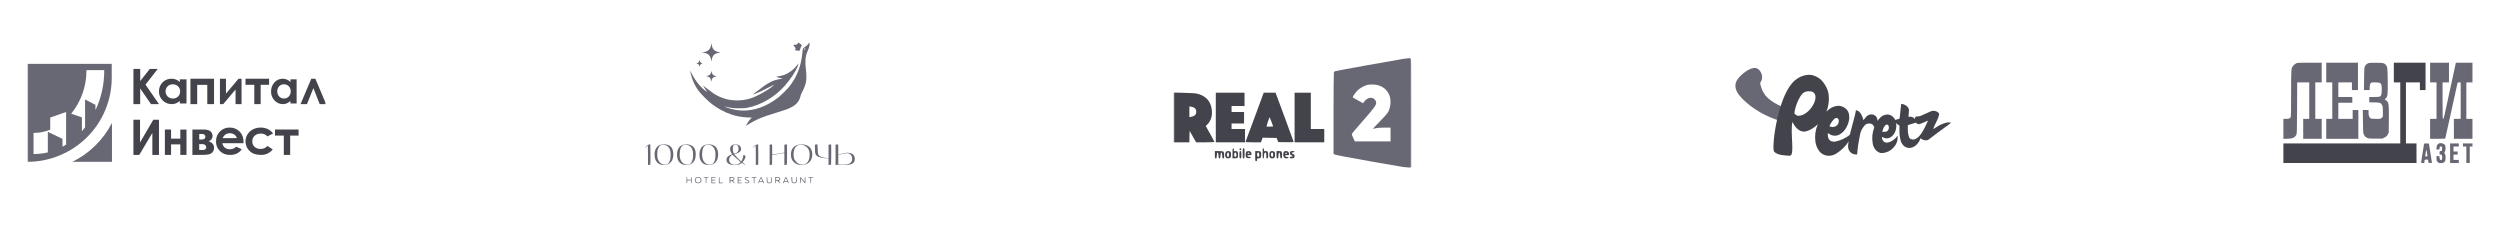 <?xml version="1.0" encoding="UTF-8"?> <svg xmlns="http://www.w3.org/2000/svg" width="1882" height="170" viewBox="0 0 1882 170" fill="none"><g clip-path="url(#clip0_2902_350)"><mask id="mask0_2902_350" style="mask-type:luminance" maskUnits="userSpaceOnUse" x="20" y="47" width="226" height="76"><path d="M245.5 47.5H20.5V122.5H245.5V47.5Z" fill="white"></path></mask><g mask="url(#mask0_2902_350)"><mask id="mask1_2902_350" style="mask-type:luminance" maskUnits="userSpaceOnUse" x="20" y="47" width="226" height="76"><path d="M245.5 47.5H20.5V122.5H245.5V47.5Z" fill="white"></path></mask><g mask="url(#mask1_2902_350)"><path d="M100.455 51.912H105.553V61.022L112.73 51.912H118.728L109.541 63.715L119.678 78.382H113.68L105.533 66.609V78.382H100.435L100.455 51.912Z" fill="#43434B"></path><path d="M135.371 59.738H140.401V77.891H135.371V75.97C134.519 76.749 133.515 77.377 132.41 77.825C131.393 78.202 130.303 78.391 129.204 78.382C127.931 78.384 126.673 78.139 125.514 77.664C124.354 77.189 123.321 76.494 122.483 75.627C120.599 73.79 119.593 71.353 119.686 68.847C119.576 66.314 120.561 63.841 122.432 61.955C123.262 61.099 124.287 60.415 125.436 59.95C126.586 59.486 127.832 59.252 129.091 59.265C130.256 59.261 131.41 59.472 132.482 59.887C133.583 60.326 134.578 60.956 135.412 61.742L135.371 59.738ZM130.074 63.449C129.348 63.431 128.627 63.556 127.959 63.813C127.29 64.071 126.691 64.456 126.202 64.942C125.153 65.987 124.597 67.362 124.655 68.773C124.595 70.2 125.162 71.591 126.233 72.641C126.72 73.127 127.317 73.515 127.983 73.777C128.649 74.039 129.369 74.17 130.095 74.162C130.828 74.181 131.557 74.061 132.235 73.809C132.912 73.556 133.524 73.177 134.029 72.696C135.095 71.627 135.654 70.221 135.586 68.782C135.618 68.081 135.497 67.38 135.23 66.722C134.962 66.063 134.554 65.458 134.029 64.942C133.519 64.461 132.904 64.083 132.223 63.83C131.542 63.578 130.81 63.457 130.074 63.476V63.449Z" fill="#43434B"></path><path d="M148.445 78.382H143.362V59.265H161.125V78.382H156.043V63.885H148.445V78.382Z" fill="#43434B"></path><path d="M168.036 78.382H165.565V59.265H170.099V70.489L179.567 59.265H181.848V78.382H177.323V67.383L168.036 78.382Z" fill="#43434B"></path><path d="M184.81 59.265H202.573V63.836H196.233V78.382H191.441V63.836H184.81V59.265Z" fill="#43434B"></path><path d="M218.642 59.738H223.296V77.891H218.642V75.97C217.855 76.749 216.925 77.377 215.904 77.825C214.962 78.202 213.954 78.391 212.937 78.382C211.755 78.389 210.582 78.147 209.503 77.671C208.424 77.196 207.462 76.499 206.683 75.627C204.926 73.796 203.982 71.358 204.057 68.847C203.979 66.302 204.92 63.828 206.683 61.955C207.45 61.099 208.399 60.415 209.462 59.95C210.525 59.486 211.679 59.252 212.843 59.265C213.92 59.261 214.989 59.472 215.979 59.887C216.998 60.326 217.918 60.956 218.69 61.742L218.642 59.738ZM213.743 63.449C213.072 63.431 212.404 63.556 211.786 63.813C211.167 64.071 210.613 64.456 210.16 64.942C209.191 65.987 208.677 67.362 208.729 68.773C208.674 70.2 209.198 71.591 210.189 72.641C210.64 73.127 211.192 73.515 211.808 73.777C212.425 74.039 213.09 74.17 213.762 74.162C214.441 74.178 215.118 74.053 215.745 73.796C216.372 73.538 216.937 73.154 217.402 72.668C218.388 71.599 218.904 70.193 218.842 68.754C218.872 68.053 218.759 67.353 218.512 66.694C218.265 66.035 217.887 65.43 217.402 64.914C216.927 64.439 216.357 64.065 215.728 63.818C215.097 63.57 214.422 63.454 213.743 63.476V63.449Z" fill="#43434B"></path><path d="M245.5 78.382H240.666L235.927 66.328L231.091 78.382H226.257L234.321 59.265H237.387L245.5 78.382Z" fill="#43434B"></path><path d="M119.678 90.147V116.618H114.69V100.037L104.834 116.618H100.435V90.147H105.422V107.257L115.398 90.147H119.678Z" fill="#43434B"></path><path d="M128.777 104.384H135.742V97.549H140.401V116.618H135.742V108.689H128.777V116.618H124.118V97.5H128.777V104.384Z" fill="#43434B"></path><path d="M144.842 116.618V97.5H153.075C155.777 97.5 157.61 97.988 158.585 98.984C159.51 99.89 160.028 101.092 160.03 102.343C160.053 103.22 159.777 104.082 159.243 104.804C158.709 105.527 157.943 106.073 157.055 106.366C159.765 107.238 161.12 108.865 161.12 111.248C161.174 112.401 160.804 113.538 160.072 114.47C159.387 115.297 158.431 115.894 157.349 116.169C155.838 116.491 154.289 116.632 152.74 116.588L144.842 116.618ZM149.985 105.028H151.975C152.686 105.071 153.387 104.858 153.934 104.432C154.144 104.274 154.315 104.075 154.435 103.849C154.554 103.624 154.619 103.376 154.625 103.124C154.645 102.82 154.597 102.515 154.483 102.229C154.37 101.943 154.193 101.683 153.965 101.464C153.759 101.271 153.514 101.119 153.245 101.015C152.975 100.911 152.686 100.858 152.394 100.859H151.724H149.985V105.028ZM149.985 112.927H152.572C152.951 112.96 153.333 112.919 153.694 112.806C154.054 112.693 154.386 112.512 154.667 112.273C155.034 111.929 155.251 111.469 155.275 110.984C155.273 110.355 155.027 109.748 154.583 109.275C154.253 108.988 153.861 108.77 153.432 108.637C153.004 108.504 152.55 108.459 152.101 108.504H149.943L149.985 112.927Z" fill="#43434B"></path><path d="M183.298 107.819H167.397C167.575 109.109 168.232 110.286 169.241 111.122C170.319 111.975 171.671 112.415 173.05 112.359C173.934 112.372 174.813 112.208 175.632 111.878C176.45 111.547 177.193 111.055 177.817 110.433L181.988 112.369C181.05 113.75 179.765 114.867 178.259 115.612C176.635 116.329 174.868 116.67 173.09 116.609C171.697 116.665 170.309 116.436 169.009 115.939C167.708 115.441 166.525 114.684 165.533 113.716C164.572 112.766 163.817 111.631 163.315 110.382C162.812 109.133 162.572 107.796 162.61 106.452C162.568 105.085 162.805 103.723 163.305 102.447C163.805 101.172 164.559 100.009 165.522 99.028C166.461 98.054 167.595 97.285 168.851 96.77C170.107 96.254 171.459 96.004 172.818 96.035C174.221 95.988 175.62 96.229 176.924 96.745C178.228 97.26 179.411 98.037 180.397 99.028C181.386 100.07 182.154 101.297 182.656 102.637C183.157 103.977 183.382 105.403 183.319 106.831L183.298 107.819ZM178.351 103.958C178.019 102.88 177.331 101.944 176.396 101.303C175.414 100.624 174.237 100.274 173.04 100.306C171.736 100.279 170.46 100.683 169.412 101.453C168.606 102.137 167.983 103.008 167.598 103.988L178.351 103.958Z" fill="#43434B"></path><path d="M205.533 100.46L201.315 102.705C200.699 101.994 199.922 101.431 199.045 101.059C198.171 100.688 197.219 100.517 196.264 100.56C195.425 100.524 194.587 100.652 193.798 100.936C193.01 101.22 192.288 101.654 191.675 102.214C191.098 102.76 190.645 103.417 190.343 104.143C190.042 104.87 189.9 105.65 189.927 106.433C189.897 107.191 190.034 107.947 190.324 108.652C190.615 109.356 191.053 109.993 191.613 110.521C192.207 111.057 192.904 111.474 193.663 111.745C194.422 112.017 195.229 112.139 196.037 112.105C197.037 112.156 198.034 111.978 198.951 111.587C199.867 111.195 200.677 110.601 201.315 109.85L205.307 112.506C204.237 113.856 202.847 114.933 201.255 115.647C199.664 116.361 197.92 116.689 196.171 116.604C192.631 116.604 189.854 115.602 187.849 113.598C186.696 112.468 185.831 111.09 185.325 109.575C184.819 108.061 184.682 106.452 184.93 104.877C185.177 103.302 185.8 101.806 186.747 100.508C187.696 99.21 188.943 98.147 190.389 97.403C192.192 96.477 194.205 96.004 196.243 96.031C198.108 96.002 199.956 96.4 201.634 97.193C203.197 97.943 204.539 99.067 205.533 100.46Z" fill="#43434B"></path><path d="M207.013 97.5H224.776V102.07H218.436V116.618H213.644V102.07H207.013V97.5Z" fill="#43434B"></path><path d="M84.111 58.648V47.94H20.5V121.843C37.371 121.843 53.55 115.185 65.479 103.334C77.409 91.483 84.111 75.409 84.111 58.648ZM49.771 108.834C48.876 109.397 47.964 109.935 47.035 110.466V104.524L36.01 99.228V114.734C32.48 115.542 28.871 115.953 25.248 115.959V100.027H25.98C30.05 99.999 34.074 99.167 37.818 97.579V88.479L49.771 84.3V108.834ZM61.658 98.762V88.348L53.575 85.59C60.978 76.507 65.036 65.185 65.076 53.498V52.78H78.45C78.53 61.712 76.89 70.577 73.62 78.897C73.102 80.228 72.502 81.517 71.862 82.79V78.905L64.041 74.874V95.849C63.285 96.844 62.537 97.84 61.708 98.762H61.658Z" fill="#686875"></path><path d="M54.444 121.843H84.29V92.535C77.79 105.251 67.319 115.534 54.444 121.843Z" fill="#686875"></path></g></g><path d="M600.611 32.455C600.611 33.193 599.895 33.579 598.326 33.714C597.661 33.764 597.115 33.865 597.115 33.932C597.115 33.982 597.32 34.217 597.559 34.452C598.207 35.023 598.991 36.281 598.991 36.734C598.991 36.935 598.838 37.204 598.65 37.321C598.462 37.439 598.309 37.59 598.309 37.64C598.309 37.858 601.566 38.362 601.839 38.194C601.992 38.11 602.231 37.539 602.385 36.919C602.538 36.315 602.879 35.509 603.135 35.123C603.834 34.083 603.766 33.881 602.316 32.925C600.628 31.817 600.611 31.801 600.611 32.455Z" fill="#686875"></path><path d="M608.865 32.523C608.2 33.596 607.16 34.603 605.949 35.375C605.267 35.811 604.687 36.315 604.517 36.634C604.329 36.986 604.158 38.077 604.005 39.872C603.169 49.571 599.827 58.163 594.148 65.227C592.375 67.425 587.941 71.771 585.69 73.533C577.231 80.128 567.596 83.568 558.49 83.215C555.864 83.115 552.811 82.678 550.56 82.091C549.145 81.705 545.205 80.245 545.325 80.144C545.359 80.111 546.194 80.262 547.166 80.497C551.037 81.403 551.924 81.504 556.443 81.504C560.229 81.504 560.928 81.453 562.651 81.118C573.104 79.037 583.524 72.879 590.942 64.388C594.984 59.757 598.889 53.951 600.236 50.544C600.68 49.437 601.225 47.692 601.14 47.692C601.123 47.692 600.458 48.497 599.673 49.47C598.07 51.45 596.808 52.659 594.864 54.001C592.17 55.88 589.731 56.854 586.406 57.357C585.349 57.508 584.496 57.693 584.496 57.76C584.496 57.978 585.69 58.414 587.071 58.683C587.855 58.834 588.742 59.018 589.015 59.102C589.51 59.236 589.493 59.236 588.828 59.253C587.787 59.27 584.769 59.908 583.302 60.394C579.789 61.569 576.89 63.297 571.962 67.157C570.274 68.482 568.312 69.925 567.613 70.378C566.232 71.284 566.385 71.301 568.551 70.546C570.581 69.841 572.968 68.734 577.896 66.2C580.506 64.858 582.688 63.801 582.722 63.851C582.876 64.002 580.812 65.68 578.868 66.972C575.321 69.355 570.103 72.14 566.812 73.432C560.536 75.899 552.658 76.285 546.211 74.456C543.142 73.583 539.748 72.056 537.361 70.479C536.457 69.875 530.386 65.378 529.516 64.656C529.209 64.405 529.209 64.405 529.414 64.807C529.533 65.042 530.267 66.15 531.068 67.291C531.853 68.432 532.398 69.305 532.279 69.237C530.778 68.365 527.947 65.797 526.259 63.801C524.144 61.284 522.593 58.951 520.683 55.327C519.949 53.934 519.387 53.028 519.455 53.313C520.921 59.975 522.865 64.405 526.327 68.918C527.947 71.033 533.2 76.235 535.553 78.064C540.089 81.604 545.546 84.558 550.56 86.185C555.045 87.645 558.404 88.232 563.145 88.417L566.01 88.518L565.175 89.357C564.714 89.81 564.032 90.598 563.657 91.102C562.975 92.025 561.593 94.508 561.713 94.626C561.747 94.659 562.259 94.357 562.855 93.954C565.209 92.344 568.995 90.347 572.252 88.988C575.253 87.746 578.033 86.79 583.814 85.028C590.533 82.98 592.341 82.359 594.66 81.269C598.923 79.272 601.208 76.923 602.334 73.432C602.555 72.744 602.743 72.023 602.743 71.822C602.743 71.637 603.306 70.378 604.005 69.019C607.023 63.146 607.552 59.891 606.699 52.524C605.966 46.349 606.256 42.59 607.723 39.05C608.098 38.127 608.592 36.919 608.814 36.348C609.291 35.073 609.65 32.825 609.428 32.271C609.291 31.868 609.274 31.885 608.865 32.523ZM606.239 36.65C606.085 37.171 605.557 37.691 605.318 37.556C605.233 37.489 605.199 37.322 605.25 37.154C605.523 36.365 606.461 35.895 606.239 36.65Z" fill="#686875"></path><path d="M535.383 33.126C535.366 34.687 534.615 36.549 533.592 37.539C532.586 38.546 530.693 39.285 529.107 39.301C528.237 39.301 528.613 39.57 529.619 39.687C530.795 39.805 532.364 40.358 533.098 40.895C534.342 41.818 535.11 43.396 535.332 45.342C535.383 45.896 535.468 46.315 535.502 46.282C535.553 46.231 535.69 45.627 535.809 44.939C536.355 41.818 537.821 40.342 540.84 39.805C542.613 39.486 542.75 39.368 541.556 39.251C539.527 39.033 537.958 38.278 537.003 37.053C536.457 36.331 535.894 34.787 535.775 33.63C535.656 32.64 535.383 32.27 535.383 33.126Z" fill="#686875"></path><path d="M526.447 45.711C526.327 46.315 525.611 47.355 525.321 47.355C525.236 47.355 524.963 47.439 524.69 47.54L524.213 47.725L524.895 47.943C525.765 48.245 526.31 48.866 526.464 49.738L526.566 50.443L526.788 49.621C527.01 48.698 527.624 48.077 528.408 47.909C528.937 47.809 528.92 47.523 528.391 47.523C527.828 47.523 527.044 46.701 526.805 45.879L526.566 45.107L526.447 45.711Z" fill="#686875"></path><path d="M535.57 53.514C535.552 54.068 535.041 55.427 534.683 55.93C534.308 56.45 533.438 56.887 532.227 57.189C531.647 57.323 531.528 57.39 531.818 57.407C532.568 57.44 533.728 57.91 534.239 58.397C534.836 58.951 535.16 59.689 535.314 60.83L535.433 61.703L535.655 60.629C536.03 58.816 536.831 58.028 538.622 57.658L539.56 57.474L538.554 57.189C538.008 57.021 537.377 56.786 537.156 56.635C536.542 56.249 536.013 55.292 535.791 54.151C535.672 53.598 535.587 53.312 535.57 53.514Z" fill="#686875"></path><path d="M488.673 108.788C488.247 108.871 487.65 109.157 487.224 109.509C485.706 110.751 485.348 111.103 485.553 111.12C485.689 111.12 486.201 110.784 486.678 110.365C487.173 109.945 487.633 109.61 487.701 109.61C487.753 109.61 487.804 112.899 487.804 116.926V124.259L488.452 124.141C488.793 124.091 489.219 124.041 489.39 124.041C489.662 124.041 489.68 123.554 489.68 116.322C489.68 112.076 489.628 108.603 489.56 108.62C489.475 108.637 489.083 108.704 488.673 108.788Z" fill="#686875"></path><path d="M498.207 108.788C494.728 109.359 492.75 112.127 492.767 116.406C492.767 121.34 495.342 124.209 499.724 124.209C501.106 124.209 502.368 123.941 503.306 123.471C504.158 123.034 505.454 121.692 505.932 120.736C507.126 118.437 507.194 114.527 506.068 112.06C504.926 109.493 501.822 108.201 498.207 108.788ZM501.447 109.392C503.016 110.08 504.227 111.741 504.67 113.772C504.977 115.248 504.909 118.588 504.533 120.064C503.783 122.9 502.726 123.907 500.424 123.907C498.36 123.907 496.604 122.749 495.666 120.786C495.001 119.393 494.796 118.319 494.796 116.171C494.796 113.94 495.018 112.681 495.649 111.372C496.535 109.543 497.627 108.889 499.571 108.989C500.185 109.023 501.02 109.208 501.447 109.392Z" fill="#686875"></path><path d="M515.089 108.788C511.61 109.359 509.631 112.127 509.649 116.406C509.649 121.34 512.224 124.209 516.606 124.209C519.591 124.209 521.62 123.034 522.882 120.618C524.042 118.37 524.076 114.158 522.933 111.96C521.603 109.409 518.653 108.218 515.089 108.788ZM518.363 109.392C519.898 110.08 521.108 111.725 521.552 113.772C521.859 115.248 521.79 118.588 521.415 120.064C520.665 122.9 519.608 123.907 517.305 123.907C515.242 123.907 513.486 122.749 512.548 120.786C511.883 119.393 511.678 118.319 511.678 116.104C511.695 112.312 512.752 109.879 514.679 109.174C515.566 108.855 517.357 108.956 518.363 109.392Z" fill="#686875"></path><path d="M531.972 108.788C528.51 109.359 526.532 112.094 526.515 116.356C526.515 118.99 527.231 121.071 528.646 122.447C529.891 123.689 531.324 124.209 533.506 124.209C535.877 124.209 537.702 123.42 538.964 121.826C541.215 119.041 541.198 113.235 538.929 110.718C538.06 109.728 536.661 109.023 535.092 108.788C533.711 108.587 533.302 108.587 531.972 108.788ZM535.263 109.426C536.9 110.198 537.991 111.741 538.452 113.923C538.776 115.483 538.605 119.276 538.128 120.702C537.395 122.95 536.235 123.907 534.189 123.907C532.671 123.907 531.545 123.42 530.522 122.346C529.107 120.853 528.544 119.074 528.544 116.037C528.561 112.312 529.618 109.879 531.562 109.174C532.483 108.838 534.291 108.956 535.263 109.426Z" fill="#686875"></path><path d="M552.112 108.872C550.407 109.476 549.622 110.55 549.622 112.295C549.622 113.268 549.707 113.537 550.355 114.711C550.748 115.433 551.055 116.037 551.037 116.054C549.81 116.54 548.224 117.497 547.763 118.034C546.365 119.645 546.689 122.027 548.462 123.202C549.571 123.907 550.679 124.125 553.289 124.125C555.557 124.125 555.608 124.108 556.836 123.554C557.501 123.236 558.149 122.883 558.251 122.766C558.404 122.581 558.694 122.715 559.718 123.387C561.372 124.494 561.713 124.242 560.11 123.101L558.916 122.262L559.632 121.34C560.4 120.349 561.048 119.041 561.218 118.151C561.321 117.614 561.269 117.53 560.638 117.027C559.888 116.44 559.598 116.44 559.598 117.044C559.598 117.698 559.087 119.376 558.575 120.484L558.063 121.558L557.432 121.054C556.426 120.266 553.919 117.665 553.323 116.792L552.777 116.003L553.408 115.886C555.062 115.584 556.921 114.544 557.535 113.57C558.234 112.48 557.893 110.634 556.836 109.661C555.864 108.771 553.493 108.368 552.112 108.872ZM554.823 109.191C555.488 109.526 555.847 110.231 555.966 111.523C556.171 113.738 555.13 115.198 553.084 115.567L552.47 115.685L552.078 114.695C551.771 113.923 551.686 113.386 551.668 112.127C551.668 110.332 551.907 109.56 552.589 109.191C553.169 108.872 554.209 108.872 554.823 109.191ZM552.982 118C553.834 118.839 555.198 120.047 556.034 120.702C556.87 121.356 557.552 121.96 557.552 122.027C557.552 122.33 556.085 123.37 555.301 123.638C554.465 123.907 552.675 123.974 551.805 123.773C549.264 123.169 548.138 120.786 549.332 118.487C549.724 117.732 550.969 116.49 551.361 116.49C551.413 116.49 552.146 117.178 552.982 118Z" fill="#686875"></path><path d="M569.864 108.788C569.335 108.888 568.755 109.207 567.937 109.878C566.709 110.868 566.453 111.12 566.726 111.12C566.811 111.12 567.306 110.784 567.817 110.365C568.329 109.945 568.806 109.61 568.875 109.61C568.926 109.61 568.977 112.899 568.977 116.926V124.259L569.625 124.141C569.966 124.091 570.392 124.041 570.563 124.041C570.836 124.041 570.853 123.554 570.853 116.322C570.853 112.076 570.802 108.603 570.733 108.62C570.648 108.637 570.256 108.704 569.864 108.788Z" fill="#686875"></path><path d="M580.829 108.687C580.744 108.72 580.369 108.788 580.028 108.855L579.38 108.955V116.607V124.259L580.028 124.141C580.369 124.091 580.795 124.041 580.966 124.041C581.239 124.041 581.256 123.755 581.256 120.349V116.674L581.819 116.59C582.108 116.54 582.773 116.456 583.268 116.406C583.763 116.355 585.007 116.12 586.031 115.886C587.071 115.667 588.486 115.432 589.186 115.365L590.465 115.265V119.745V124.242L591.368 124.125C591.846 124.057 592.306 123.974 592.392 123.923C592.46 123.89 592.511 120.416 592.511 116.221C592.511 109.022 592.494 108.586 592.221 108.67C592.05 108.704 591.59 108.804 591.198 108.855L590.465 108.972V111.942V114.929L589.322 115.047C588.691 115.114 587.122 115.382 585.809 115.667C584.496 115.936 582.961 116.171 582.381 116.204L581.341 116.238L581.29 112.412C581.273 110.315 581.188 108.603 581.119 108.62C581.051 108.62 580.932 108.653 580.829 108.687Z" fill="#686875"></path><path d="M601.753 108.771C597.678 109.392 595.393 112.111 595.393 116.272C595.393 118.94 596.143 120.786 597.831 122.279C599.315 123.588 601.088 124.209 603.425 124.209C605.812 124.209 607.552 123.588 609.103 122.195C610.741 120.736 611.474 118.873 611.474 116.238C611.474 112.597 609.82 110.198 606.58 109.124C605.386 108.738 603.049 108.57 601.753 108.771ZM604.857 109.275C606.852 109.896 608.541 111.59 609.172 113.638C609.53 114.812 609.564 117.9 609.24 119.175C608.455 122.229 606.682 123.89 604.209 123.907C601.719 123.924 599.724 122.766 598.36 120.517C597.695 119.443 597.388 118.051 597.388 116.071C597.371 110.701 600.406 107.932 604.857 109.275Z" fill="#686875"></path><path d="M614.356 108.805L613.452 108.973L613.52 112.094C613.606 115.5 613.742 116.121 614.646 117.044C615.771 118.219 618.278 118.974 621.552 119.125L623.718 119.225V121.726V124.243L624.622 124.125C625.1 124.058 625.56 123.974 625.645 123.924C625.713 123.89 625.765 120.417 625.765 116.222C625.765 109.023 625.748 108.587 625.475 108.671C625.304 108.704 624.844 108.805 624.452 108.855L623.718 108.973V114.007V119.041L622.32 118.923C618.363 118.621 616.743 117.866 615.891 115.987C615.703 115.534 615.618 114.594 615.567 111.993C615.533 110.131 615.447 108.62 615.379 108.62C615.328 108.637 614.868 108.721 614.356 108.805Z" fill="#686875"></path><path d="M629.909 108.805L629.005 108.973V116.608V124.243L629.909 124.108C630.386 124.041 630.915 123.991 631.051 124.008C631.188 124.008 632.688 124.075 634.377 124.142C638.879 124.31 641.079 123.874 642.443 122.531C643.21 121.776 643.5 120.954 643.5 119.595C643.5 116.776 641.744 115.215 638.333 115.03C636.935 114.963 636.508 115.014 634.462 115.534C633.2 115.853 631.904 116.155 631.614 116.222L631.051 116.306V112.463C631.051 110.332 631 108.62 630.932 108.62C630.847 108.637 630.386 108.721 629.909 108.805ZM639.152 115.634C640.72 116.339 641.522 117.682 641.522 119.595C641.522 121.021 641.062 121.977 639.953 122.816C638.589 123.84 636.577 124.108 632.722 123.806L631.051 123.672V120.081V116.49H631.529C631.785 116.49 632.995 116.222 634.206 115.903C636.747 115.249 638.128 115.165 639.152 115.634Z" fill="#686875"></path><path d="M516.794 135.619C516.794 137.566 516.845 137.968 517.05 137.968C517.22 137.968 517.306 137.7 517.34 136.911L517.391 135.871L518.806 135.82L520.205 135.77V136.878C520.205 137.733 520.256 137.968 520.46 137.968C520.682 137.968 520.716 137.599 520.716 135.619C520.716 133.639 520.682 133.27 520.46 133.27C520.256 133.27 520.205 133.488 520.205 134.277V135.283H518.755H517.306V134.277C517.306 133.488 517.254 133.27 517.05 133.27C516.828 133.27 516.794 133.639 516.794 135.619Z" fill="#686875"></path><path d="M524.162 133.605C523.548 133.975 523.104 134.814 523.104 135.619C523.104 137.029 524.094 137.968 525.577 137.968C527.504 137.968 528.562 136.324 527.811 134.528C527.3 133.337 525.407 132.867 524.162 133.605ZM526.959 134.293C527.368 134.713 527.453 134.948 527.453 135.636C527.453 136.374 527.385 136.542 526.89 136.978C526.447 137.364 526.191 137.465 525.526 137.465C524.844 137.465 524.622 137.381 524.264 136.995C523.446 136.139 523.429 134.998 524.247 134.21C524.605 133.857 524.844 133.773 525.56 133.773C526.328 133.773 526.515 133.84 526.959 134.293Z" fill="#686875"></path><path d="M529.584 133.522C529.584 133.706 529.789 133.773 530.437 133.773H531.289V135.871C531.289 137.616 531.323 137.968 531.545 137.968C531.767 137.968 531.801 137.616 531.801 135.871V133.773H532.654C533.302 133.773 533.506 133.706 533.506 133.522C533.506 133.32 533.182 133.27 531.545 133.27C529.908 133.27 529.584 133.32 529.584 133.522Z" fill="#686875"></path><path d="M535.553 135.619V137.968H537.173C538.503 137.968 538.793 137.918 538.793 137.717C538.793 137.515 538.52 137.465 537.412 137.465H536.047L536.098 136.659L536.15 135.871L537.394 135.82C538.332 135.787 538.622 135.72 538.622 135.535C538.622 135.334 538.349 135.283 537.343 135.283H536.064V134.528V133.773H537.429C538.52 133.773 538.793 133.723 538.793 133.522C538.793 133.32 538.503 133.27 537.173 133.27H535.553V135.619Z" fill="#686875"></path><path d="M541.181 135.619V137.968H542.801C544.131 137.968 544.421 137.918 544.421 137.717C544.421 137.515 544.148 137.465 543.057 137.465H541.692V135.367C541.692 133.622 541.658 133.27 541.436 133.27C541.215 133.27 541.181 133.639 541.181 135.619Z" fill="#686875"></path><path d="M549.195 135.602C549.195 137.851 549.212 137.968 549.536 137.968C549.843 137.968 549.877 137.851 549.877 137.045V136.122H550.457C550.952 136.122 551.139 136.257 551.77 137.045C552.18 137.549 552.657 137.951 552.828 137.968C552.981 137.968 553.118 137.935 553.118 137.901C553.118 137.868 552.811 137.465 552.435 137.029C551.702 136.139 551.617 135.955 551.992 135.955C552.333 135.955 552.947 135.149 552.947 134.679C552.947 134.478 552.759 134.075 552.538 133.824C552.146 133.387 552.009 133.354 550.662 133.287L549.195 133.236V135.602ZM551.992 133.991C552.333 134.243 552.418 135.032 552.111 135.334C552.009 135.434 551.463 135.552 550.901 135.585L549.877 135.653V134.713V133.773H550.781C551.276 133.773 551.822 133.874 551.992 133.991Z" fill="#686875"></path><path d="M555.335 135.619V137.968H556.955C558.285 137.968 558.575 137.918 558.575 137.717C558.575 137.515 558.302 137.465 557.194 137.465H555.83L555.881 136.659L555.932 135.871L557.177 135.82C558.865 135.753 558.78 135.384 557.074 135.317L555.847 135.267V134.528V133.773H557.211C558.302 133.773 558.575 133.723 558.575 133.522C558.575 133.32 558.285 133.27 556.955 133.27H555.335V135.619Z" fill="#686875"></path><path d="M561.047 133.689C560.229 134.478 560.621 135.216 562.156 135.77C563.298 136.19 563.759 136.727 563.35 137.213C563.111 137.498 561.747 137.566 561.064 137.297C560.706 137.163 560.621 137.196 560.621 137.381C560.621 137.733 561.32 137.968 562.309 137.968C563.35 137.968 564.032 137.498 564.032 136.794C564.032 136.173 563.52 135.703 562.463 135.351C561.491 135.032 561.064 134.545 561.32 134.058C561.491 133.773 561.644 133.74 562.599 133.807C563.367 133.857 563.691 133.807 563.691 133.673C563.691 133.387 563.281 133.27 562.309 133.27C561.627 133.27 561.371 133.354 561.047 133.689Z" fill="#686875"></path><path d="M565.737 133.522C565.737 133.706 565.942 133.773 566.59 133.773H567.443V135.871C567.443 137.616 567.477 137.968 567.698 137.968C567.92 137.968 567.954 137.616 567.954 135.871V133.773H568.807C569.455 133.773 569.66 133.706 569.66 133.522C569.66 133.32 569.336 133.27 567.698 133.27C566.061 133.27 565.737 133.32 565.737 133.522Z" fill="#686875"></path><path d="M571.586 135.619C570.682 137.649 570.58 137.968 570.853 137.968C571.057 137.968 571.245 137.767 571.381 137.381L571.603 136.794H572.899H574.195L574.485 137.381C574.638 137.7 574.877 137.968 575.031 137.968C575.167 137.968 575.286 137.951 575.286 137.918C575.286 137.901 574.843 136.861 574.28 135.619C573.547 133.958 573.189 133.337 572.95 133.303C572.694 133.27 572.456 133.673 571.586 135.619ZM573.837 135.938C573.939 136.273 573.888 136.29 572.916 136.29H571.876L572.234 135.434C572.899 133.756 572.899 133.756 573.342 134.73C573.547 135.2 573.769 135.753 573.837 135.938Z" fill="#686875"></path><path d="M577.197 135.216C577.248 137.112 577.265 137.163 577.726 137.566C578.101 137.884 578.391 137.968 579.141 137.968C579.96 137.968 580.164 137.901 580.591 137.482C581.085 136.995 581.085 136.961 581.085 135.132C581.085 133.589 581.034 133.27 580.829 133.27C580.625 133.27 580.573 133.572 580.573 135.032C580.573 137.129 580.386 137.465 579.158 137.465C577.896 137.465 577.777 137.263 577.709 135.132C577.657 133.622 577.589 133.27 577.384 133.27C577.18 133.27 577.146 133.572 577.197 135.216Z" fill="#686875"></path><path d="M583.643 135.602C583.643 137.599 583.677 137.968 583.898 137.968C584.103 137.968 584.154 137.75 584.154 137.045V136.122H584.819C585.399 136.122 585.535 136.206 586.218 137.045C586.644 137.582 587.104 137.968 587.292 137.968C587.65 137.968 587.633 137.951 586.627 136.693C586.286 136.29 586.184 136.039 586.32 136.005C587.309 135.669 587.633 134.428 586.917 133.723C586.593 133.404 586.303 133.337 585.092 133.287L583.643 133.236V135.602ZM586.388 133.941C586.593 134.058 586.712 134.293 586.712 134.612C586.712 135.3 586.115 135.653 585.058 135.585C584.239 135.535 584.239 135.535 584.188 134.881C584.103 133.891 584.205 133.773 585.177 133.773C585.655 133.773 586.201 133.857 586.388 133.941Z" fill="#686875"></path><path d="M591.266 133.404C591.129 133.589 589.271 137.817 589.271 137.901C589.271 137.935 589.39 137.968 589.543 137.968C589.68 137.968 589.919 137.7 590.055 137.381L590.294 136.794H591.573H592.852L593.142 137.381C593.38 137.884 593.875 138.203 593.875 137.851C593.875 137.784 593.432 136.727 592.903 135.502C592.187 133.891 591.828 133.27 591.624 133.27C591.47 133.27 591.3 133.32 591.266 133.404ZM592.221 135.233L592.664 136.29H591.641C591.095 136.29 590.635 136.24 590.635 136.156C590.635 135.82 591.556 133.941 591.675 134.059C591.743 134.126 591.999 134.663 592.221 135.233Z" fill="#686875"></path><path d="M595.785 135.065C595.836 136.072 595.939 137.012 596.007 137.18C596.194 137.633 596.996 137.968 597.883 137.968C599.469 137.968 599.844 137.398 599.844 134.948C599.844 133.622 599.793 133.27 599.605 133.27C599.418 133.27 599.349 133.656 599.298 135.015C599.23 137.146 599.042 137.465 597.797 137.465C596.57 137.465 596.433 137.213 596.433 135.065C596.433 133.354 596.416 133.27 596.075 133.27C595.717 133.27 595.717 133.32 595.785 135.065Z" fill="#686875"></path><path d="M602.401 135.619C602.401 137.566 602.435 137.968 602.657 137.968C602.862 137.968 602.913 137.616 602.947 136.122L602.998 134.26L604.414 136.122C605.181 137.129 605.931 137.968 606.068 137.968C606.29 137.968 606.324 137.582 606.324 135.619C606.324 133.673 606.29 133.27 606.068 133.27C605.863 133.27 605.812 133.639 605.778 135.149L605.727 137.029L604.294 135.149C603.527 134.109 602.777 133.27 602.64 133.27C602.453 133.27 602.401 133.723 602.401 135.619Z" fill="#686875"></path><path d="M608.37 133.522C608.37 133.706 608.575 133.773 609.223 133.773H610.075V135.871C610.075 137.616 610.11 137.968 610.331 137.968C610.553 137.968 610.587 137.616 610.587 135.871V133.773H611.44C612.088 133.773 612.292 133.706 612.292 133.522C612.292 133.32 611.968 133.27 610.331 133.27C608.694 133.27 608.37 133.32 608.37 133.522Z" fill="#686875"></path><mask id="mask2_2902_350" style="mask-type:luminance" maskUnits="userSpaceOnUse" x="883" y="43" width="180" height="84"><path d="M1062.5 43.5H883.5V126.5H1062.5V43.5Z" fill="white"></path></mask><g mask="url(#mask2_2902_350)"><path d="M1059.71 43.742C1046.83 45.886 1005.62 53.322 1005.1 53.599C1004.72 53.806 1004.3 54.152 1004.16 54.359C1004.02 54.567 1003.88 68.469 1003.88 85.242V115.779L1004.72 116.298C1005.24 116.644 1015.88 118.684 1033.15 121.728C1056.01 125.774 1060.93 126.535 1061.63 126.223L1062.5 125.808V85.035C1062.5 45.022 1062.5 44.192 1061.84 43.846C1061.45 43.673 1061.03 43.535 1060.86 43.535C1060.72 43.569 1060.2 43.673 1059.71 43.742ZM1037.03 64.077C1041.11 65.115 1043.97 67.432 1045.68 71.132C1047.46 74.867 1047.08 80.677 1044.81 84.654C1044.32 85.519 1041.46 88.666 1038.46 91.675C1034.55 95.617 1033.26 97.104 1033.89 96.966C1034.38 96.862 1035.46 96.62 1036.33 96.413C1037.2 96.24 1039.89 96.067 1042.37 96.067H1046.8V101.254V106.442H1033.36H1019.9L1018.67 103.779C1018.01 102.326 1017.52 100.943 1017.63 100.77C1017.7 100.563 1021.57 96.032 1026.21 90.706C1034.34 81.438 1035.95 79.225 1035.98 77.461C1035.98 75.421 1034.03 73.588 1031.76 73.588C1030.22 73.588 1028.13 74.833 1027.05 76.424L1026.11 77.738L1024.68 76.908C1023.87 76.458 1022.2 75.524 1020.91 74.798C1019.58 74.106 1018.47 73.415 1018.4 73.276C1018.12 72.861 1020.28 69.749 1021.95 68.089C1023.73 66.36 1027.08 64.458 1029.21 63.939C1031.34 63.455 1034.83 63.524 1037.03 64.077Z" fill="#686875"></path><path d="M883.5 88.424V107.133H889.432H895.329L895.433 102.81L895.538 98.488L897.981 102.81L900.423 107.133H907.332C911.17 107.133 914.206 106.995 914.206 106.822C914.206 106.649 912.74 103.882 910.961 100.701L907.716 94.891L909.007 93.577C911.693 90.81 912.81 87.006 912.217 82.441C911.449 76.285 907.96 72.377 901.54 70.579C900.283 70.233 897.213 70.025 891.63 69.887L883.5 69.68V88.424ZM898.853 81.023C900.423 81.818 901.016 84.032 900.179 85.865C899.69 86.902 898.539 87.594 896.655 87.94L895.364 88.182V84.135V80.089L896.655 80.331C897.387 80.47 898.364 80.781 898.853 81.023Z" fill="#43434B"></path><path d="M915.252 88.458V107.133H926.243H937.234V102.119V97.104H932.175H927.116V95.029V92.954H931.826H936.537V88.631V84.308H931.826H927.116V82.06V79.812H932H936.885V74.798V69.783H926.069H915.252V88.458Z" fill="#43434B"></path><path d="M944.597 88.009C940.863 98.072 937.758 106.476 937.653 106.684C937.549 107.03 938.84 107.133 943.411 107.133H949.273L949.901 105.404L950.529 103.64L955.798 103.744L961.031 103.848L961.659 105.404L962.288 106.96L968.08 107.064C971.499 107.099 973.872 107.03 973.872 106.822C973.872 106.545 961.729 73.622 960.578 70.717L960.194 69.783H955.763H951.331L944.597 88.009ZM956.007 95.306C954.646 95.375 953.495 95.34 953.425 95.271C953.32 95.167 954.855 90.257 955.588 88.458C955.693 88.147 956.356 89.461 957.123 91.571L958.449 95.202L956.007 95.306Z" fill="#43434B"></path><path d="M974.57 88.458V107.133H985.736H996.902V102.119V97.104H991.842H986.783V83.444V69.783H980.677H974.57V88.458Z" fill="#43434B"></path><path d="M927.812 115.399V119.134L929.523 119.169C931.652 119.238 932.07 118.754 932.07 116.471C932.07 114.292 931.547 113.601 930.012 113.774C928.93 113.912 928.859 113.843 928.859 112.771C928.859 111.975 928.685 111.629 928.336 111.629C927.917 111.629 927.812 112.287 927.812 115.399ZM930.674 115.607C931.092 116.54 930.604 118.2 929.906 118.2C929.278 118.2 928.79 116.402 929.174 115.537C929.663 114.5 930.185 114.534 930.674 115.607Z" fill="#43434B"></path><path d="M933.048 112.321C933.048 112.771 933.292 113.013 933.746 113.013C934.199 113.013 934.444 112.771 934.444 112.321C934.444 111.871 934.199 111.629 933.746 111.629C933.292 111.629 933.048 111.871 933.048 112.321Z" fill="#43434B"></path><path d="M935.49 115.434C935.49 118.996 935.525 119.238 936.188 119.238C936.851 119.238 936.886 118.996 936.886 115.434C936.886 111.872 936.851 111.629 936.188 111.629C935.525 111.629 935.49 111.872 935.49 115.434Z" fill="#43434B"></path><path d="M950.494 115.434C950.494 118.581 950.599 119.238 951.018 119.238C951.401 119.238 951.541 118.788 951.541 117.37C951.541 116.16 951.715 115.364 952.064 115.088C952.902 114.396 953.286 115.019 953.286 117.197C953.286 118.996 953.355 119.238 953.983 119.238C954.611 119.238 954.681 118.996 954.681 116.852C954.681 114.154 954.263 113.532 952.588 113.774C951.611 113.912 951.541 113.877 951.541 112.771C951.541 111.975 951.366 111.629 951.018 111.629C950.599 111.629 950.494 112.287 950.494 115.434Z" fill="#43434B"></path><path d="M914.555 116.471C914.555 118.996 914.624 119.238 915.253 119.238C915.811 119.238 915.916 118.961 916.02 117.059C916.09 115.434 916.264 114.915 916.648 114.915C917.032 114.915 917.207 115.434 917.276 117.059C917.381 118.927 917.486 119.238 918.044 119.238C918.602 119.238 918.707 118.927 918.812 117.059C918.881 115.434 919.056 114.915 919.44 114.915C919.823 114.915 919.998 115.434 920.068 117.059C920.172 118.961 920.277 119.238 920.835 119.238C921.463 119.238 921.533 118.996 921.533 117.128C921.533 113.912 921.394 113.774 917.695 113.739H914.555V116.471Z" fill="#43434B"></path><path d="M922.79 114.465C922.476 114.88 922.231 115.779 922.231 116.471C922.231 118.235 923.069 119.238 924.499 119.238C925.128 119.238 925.93 118.996 926.209 118.684C926.942 117.958 926.942 114.984 926.209 114.258C925.372 113.428 923.418 113.566 922.79 114.465ZM925.197 116.471C925.197 117.647 925.058 118.027 924.604 118.131C924.185 118.2 923.941 117.958 923.767 117.37C923.453 116.022 923.871 114.673 924.604 114.811C925.058 114.915 925.197 115.295 925.197 116.471Z" fill="#43434B"></path><path d="M933.048 116.471C933.048 118.996 933.118 119.238 933.746 119.238C934.374 119.238 934.444 118.996 934.444 116.471C934.444 113.947 934.374 113.704 933.746 113.704C933.118 113.704 933.048 113.947 933.048 116.471Z" fill="#43434B"></path><path d="M938.282 114.223C937.654 114.984 937.514 117.232 938.003 118.2C938.387 118.927 938.735 119.065 940.027 119.065C941.178 119.065 941.597 118.927 941.597 118.546C941.597 118.2 941.318 118.062 940.759 118.131C939.922 118.2 938.98 117.682 938.98 117.128C938.98 116.955 939.678 116.817 940.55 116.817C942.05 116.817 942.12 116.782 942.12 115.814C942.12 115.261 941.876 114.535 941.562 114.258C940.899 113.566 938.84 113.532 938.282 114.223ZM940.655 115.365C940.724 115.607 940.41 115.78 939.852 115.78C939.015 115.78 938.945 115.71 939.329 115.261C939.817 114.673 940.41 114.707 940.655 115.365Z" fill="#43434B"></path><path d="M944.911 117.508C944.911 121.07 944.946 121.312 945.609 121.312C946.167 121.312 946.307 121.07 946.307 120.275C946.307 119.307 946.412 119.237 947.528 119.237C948.959 119.237 949.447 118.546 949.447 116.471C949.447 114.154 949.028 113.704 946.83 113.704H944.911V117.508ZM947.982 116.263C948.121 117.854 947.633 118.511 946.83 117.854C945.888 117.093 946.272 114.603 947.319 114.811C947.703 114.88 947.912 115.364 947.982 116.263Z" fill="#43434B"></path><path d="M956.042 114.292C955.763 114.604 955.554 115.572 955.554 116.471C955.554 118.477 956.147 119.238 957.682 119.238C959.287 119.238 959.915 118.477 959.915 116.471C959.915 115.399 959.706 114.604 959.357 114.258C958.659 113.532 956.635 113.566 956.042 114.292ZM958.45 116.264C958.589 117.854 958.101 118.512 957.298 117.854C956.356 117.094 956.74 114.604 957.787 114.811C958.171 114.88 958.38 115.364 958.45 116.264Z" fill="#43434B"></path><path d="M960.962 116.471C960.962 118.996 961.032 119.238 961.66 119.238C962.218 119.238 962.323 118.961 962.427 117.059C962.497 115.434 962.672 114.915 963.055 114.915C963.439 114.915 963.614 115.434 963.684 117.059C963.788 118.961 963.893 119.238 964.451 119.238C965.079 119.238 965.149 118.996 965.149 116.886C965.149 115.503 964.975 114.362 964.73 114.119C964.486 113.877 963.544 113.704 962.637 113.704H960.962V116.471Z" fill="#43434B"></path><path d="M966.649 114.119C965.498 115.572 965.986 118.753 967.417 119.099C968.638 119.411 969.859 119.134 969.859 118.546C969.859 118.2 969.58 118.062 968.917 118.131C968.254 118.2 967.871 117.993 967.591 117.508C967.243 116.851 967.312 116.817 968.813 116.817C970.313 116.817 970.383 116.782 970.383 115.814C970.383 115.26 970.139 114.534 969.825 114.258C969.197 113.601 967.103 113.531 966.649 114.119ZM968.917 115.364C968.987 115.606 968.673 115.779 968.115 115.779C967.277 115.779 967.208 115.71 967.591 115.26C968.08 114.673 968.673 114.707 968.917 115.364Z" fill="#43434B"></path><path d="M971.535 113.981C971.151 114.223 970.977 114.845 971.046 115.814C971.046 116.125 971.57 116.575 972.128 116.817C973.349 117.301 973.314 118.062 972.128 117.923C971.291 117.854 970.628 118.442 970.942 118.961C971.221 119.376 973.698 119.272 974.152 118.822C974.396 118.58 974.571 117.958 974.571 117.405C974.571 116.609 974.326 116.332 973.314 115.917C971.989 115.364 972.058 114.88 973.489 114.672C973.977 114.638 974.396 114.361 974.501 114.119C974.64 113.67 972.268 113.531 971.535 113.981Z" fill="#43434B"></path></g><mask id="mask3_2902_350" style="mask-type:luminance" maskUnits="userSpaceOnUse" x="1302" y="48" width="177" height="74"><path d="M1478.5 48H1302.5V122H1478.5V48Z" fill="white"></path></mask><g mask="url(#mask3_2902_350)"><path d="M1325.1 62.807V62.806V62.804V62.803L1325.05 62.371C1325.12 62.271 1325.2 62.169 1325.27 62.063C1325.98 61.001 1326.56 59.613 1326.53 57.955C1326.5 56.284 1325.85 54.559 1324.48 52.83V52.825C1323.36 51.434 1321.76 51.084 1320.32 51.213C1318.93 51.337 1317.49 51.905 1316.17 52.614C1313.52 54.042 1310.78 56.37 1308.92 58.544C1306.91 60.89 1305.8 63.638 1306.76 66.969C1307.64 70.052 1310.23 73.312 1314.56 77.094L1314.57 77.104C1320.98 82.627 1328.37 86.91 1336.35 89.736C1336.35 89.737 1336.35 89.737 1336.35 89.738L1338.26 90.429L1340.25 91.15L1340.82 89.116L1342.63 82.551L1343.1 80.852L1341.45 80.217C1337.37 78.652 1333.63 76.336 1330.41 73.389C1328.17 71.225 1326.83 68.586 1326.05 66.433C1325.67 65.361 1325.43 64.432 1325.28 63.779C1325.21 63.453 1325.17 63.197 1325.14 63.029C1325.12 62.946 1325.11 62.883 1325.11 62.846L1325.1 62.807Z" fill="#686875"></path><mask id="mask4_2902_350" style="mask-type:alpha" maskUnits="userSpaceOnUse" x="1331" y="50" width="147" height="73"><path d="M1477.81 50.465H1331.14V122.518H1477.81V50.465Z" fill="white"></path><path fill-rule="evenodd" clip-rule="evenodd" d="M1464.88 92.438C1462.01 93.228 1459.3 94.519 1456.88 96.251C1456.46 96.549 1456.02 96.81 1455.44 97.183C1455.47 96.935 1455.52 96.691 1455.58 96.45C1455.8 95.829 1456.01 95.207 1456.29 94.586C1457.01 93.084 1457.81 91.63 1458.48 90.096C1458.97 88.957 1459.37 87.784 1459.69 86.587C1459.79 86.209 1459.76 85.809 1459.62 85.444C1459.48 85.08 1459.23 84.769 1458.9 84.556C1458.11 83.923 1457.16 83.528 1456.15 83.418C1455.15 83.308 1454.13 83.488 1453.22 83.935C1451.12 84.836 1449.03 85.798 1446.95 86.749C1445.63 87.43 1444.15 87.751 1442.67 87.68C1442.5 87.661 1442.33 87.7 1442.18 87.791C1442.03 87.883 1441.92 88.021 1441.87 88.183C1441.65 88.651 1441.56 89.171 1441.61 89.686C1441.19 89.112 1440.63 88.644 1439.99 88.321C1439.35 87.997 1438.65 87.827 1437.93 87.823C1437.54 87.83 1437.15 87.871 1436.76 87.947C1436.74 87.863 1436.72 87.778 1436.72 87.693C1436.81 86.301 1436.89 84.904 1437.03 83.513C1437.1 83.006 1437.07 82.488 1436.92 81.996C1436.78 81.504 1436.53 81.049 1436.19 80.662C1435.07 79.402 1433.55 78.55 1431.89 78.24C1431.41 78.141 1431.08 78.24 1431.13 78.861C1431.13 78.982 1431.12 79.103 1431.09 79.221C1430.75 82.401 1430.4 85.581 1430.08 88.761C1430.09 88.945 1430.03 89.124 1429.92 89.269C1429.8 89.414 1429.64 89.516 1429.46 89.556C1428.78 89.742 1428.11 89.928 1427.42 90.065C1427.02 90.146 1426.83 90.22 1426.8 90.438C1425.65 87.904 1423.2 86.09 1420.58 86.202C1418.5 86.333 1416.55 87.277 1415.16 88.829C1414.52 89.5 1413.94 90.223 1413.42 90.99C1413.35 88.718 1412.29 86.879 1409.84 86.215C1408.73 85.997 1407.59 86.145 1406.57 86.637C1405 87.326 1404.63 88.357 1403.5 89.606C1403.27 89.86 1403.02 90.096 1402.73 90.4C1402.53 89.686 1402.4 89.078 1402.19 88.506C1401.57 86.861 1400.91 85.246 1399.56 84.072C1398.9 83.457 1398.07 83.058 1397.17 82.929C1396.94 84.115 1396.78 85.24 1396.5 86.339C1395.46 90.376 1394.33 94.412 1393.31 98.443C1393.06 99.412 1392.82 100.375 1392.59 101.344C1389.89 103.915 1385 105.933 1381.58 106.592C1380.63 106.745 1379.66 106.667 1378.75 106.362C1377.05 105.797 1376.4 104.375 1376.1 102.847C1375.99 102.023 1375.94 101.193 1375.94 100.362L1376.17 100.288C1376.4 100.443 1376.63 100.623 1376.87 100.76C1377.46 101.136 1378.08 101.458 1378.73 101.723C1381.56 102.71 1384.07 101.996 1386.32 100.263C1388.02 98.922 1389.39 97.208 1390.33 95.251C1391.93 92.046 1392.61 88.736 1391.74 85.264C1390.9 81.917 1386.94 79.321 1383.21 79.675C1380.88 79.936 1378.68 80.852 1376.86 82.314C1376.18 82.833 1375.53 83.391 1374.91 83.985C1375.75 81.933 1376.31 79.78 1376.58 77.582C1377.11 73.321 1376.77 69.266 1374.78 65.502C1372.23 60.732 1369.74 58.316 1364.77 56.701C1361.44 55.639 1354.47 56.453 1349.13 62.552C1337.71 75.594 1333.41 112.237 1335.61 114.268C1338.54 117.001 1343.72 117.057 1347.3 117.237C1351.48 117.448 1347.38 99.598 1349.41 91.73C1349.45 91.742 1351.71 97.766 1356.69 98.934C1359.17 99.499 1361.53 98.313 1363.72 97.133C1365.48 96.143 1367.09 94.909 1368.5 93.469C1368.44 93.599 1368.38 93.736 1368.32 93.866C1366.64 97.861 1366.06 102.23 1366.63 106.523C1366.92 108.909 1367.77 111.192 1369.12 113.181C1369.86 114.325 1370.86 115.284 1372.03 115.984C1373.21 116.683 1374.52 117.106 1375.89 117.218C1378.21 117.432 1380.54 116.838 1382.47 115.535C1386.03 113.256 1389.55 110.057 1391.6 106.43C1391.45 107.393 1391.33 108.362 1391.26 109.343C1391.11 110.674 1391.36 112.02 1391.97 113.212C1393.18 115.423 1395.16 116.212 1397.5 116.349C1397.91 116.349 1398.04 116.224 1398.08 115.808C1398.3 113.622 1398.48 111.424 1398.81 109.256C1399.22 106.579 1399.74 103.909 1400.28 101.251C1400.58 99.469 1401.26 97.773 1402.28 96.282C1403.2 95.04 1404.06 93.574 1405.57 93.177C1409.08 92.301 1410.42 94.232 1410.96 95.891C1409.44 99.743 1409.04 103.942 1409.78 108.014C1410.03 109.723 1410.74 111.331 1411.83 112.672C1413.25 114.274 1414.88 115.398 1417.04 115.218C1418.73 115.084 1420.38 114.611 1421.89 113.828C1423.4 113.045 1424.73 111.968 1425.81 110.66C1426.75 109.633 1427.48 108.431 1427.94 107.123C1428.41 105.815 1428.62 104.427 1428.55 103.039C1428.55 102.797 1428.46 102.555 1428.39 102.157C1427.76 103.281 1426.89 104.251 1425.83 104.996C1424.34 106.082 1422.82 107.064 1420.99 107.312C1420.22 107.476 1419.42 107.364 1418.72 106.998C1418.03 106.631 1417.49 106.033 1417.19 105.306C1416.82 104.619 1416.68 103.835 1416.78 103.064C1417.27 103.288 1417.68 103.505 1418.11 103.685C1418.77 103.982 1419.49 104.144 1420.21 104.16C1420.94 104.176 1421.66 104.046 1422.33 103.778C1424.56 102.809 1426.06 100.965 1426.93 98.518C1427.52 96.718 1427.7 94.808 1427.45 92.928C1427.45 92.835 1427.45 92.742 1427.42 92.649C1428.04 93.37 1428.81 93.95 1429.67 94.35C1430 94.543 1429.92 95.369 1429.91 95.766C1429.9 96.164 1429.91 96.866 1429.91 97.325C1429.8 100.082 1430.08 102.84 1430.74 105.517C1431.09 107.139 1431.92 108.616 1433.14 109.747C1433.9 110.463 1434.84 110.97 1435.86 111.219C1436.89 111.468 1437.95 111.451 1438.97 111.169C1442.69 110.138 1444.76 106.859 1445.9 103.958C1446.52 104.735 1447.4 105.26 1448.38 105.436C1449.62 105.728 1450.87 105.815 1451.96 104.996C1454.13 103.375 1456.26 101.691 1458.44 100.077C1461.1 98.102 1463.78 96.164 1466.46 94.201C1467.21 93.642 1467.95 93.058 1468.77 92.425C1467.5 92.046 1466.15 92.05 1464.88 92.438ZM1377.28 94.804C1378.06 92.915 1379.2 91.199 1380.65 89.755C1381.32 89.133 1382.08 88.512 1383.08 88.941C1384.08 89.369 1384.28 90.239 1384.26 91.14C1384.27 92.002 1384.03 92.849 1383.56 93.573C1383.09 94.297 1382.42 94.867 1381.63 95.207C1381.01 95.425 1380.37 95.581 1379.72 95.673C1379.04 95.549 1378.28 95.425 1377.53 95.251C1377.41 95.207 1377.23 94.909 1377.28 94.804ZM1364.61 79.532C1363.31 81.785 1361.52 83.715 1359.37 85.177C1357.66 86.451 1355.61 87.157 1353.48 87.196C1352.98 87.196 1350.88 85.904 1350.87 85.332C1350.8 82.382 1354.02 72.34 1357.89 69.663C1358.62 69.263 1359.4 68.977 1360.22 68.812C1361.29 68.636 1362.39 68.653 1363.46 68.862C1365.64 69.328 1366.7 70.936 1366.71 73.209C1366.72 75.482 1365.75 77.569 1364.61 79.532ZM1419.38 99.201C1418.55 99.249 1417.72 99.249 1416.89 99.201C1417.44 97.505 1417.9 96.04 1418.82 94.853C1419.01 94.61 1419.21 94.385 1419.44 94.183C1420.41 93.375 1421.54 93.791 1421.84 95.102C1422.28 96.965 1421.33 98.977 1419.38 99.201ZM1451.22 91.09C1451.19 91.268 1451.14 91.443 1451.07 91.612C1450.35 93.152 1449.66 94.717 1448.87 96.22C1448.34 97.201 1447.78 98.176 1447.23 99.139C1447.23 99.139 1447.23 99.077 1447.23 99.058C1447.11 99.344 1444.6 104.027 1441.07 104.946C1439.82 105.263 1437.69 104.834 1437.11 103.219C1436.08 100.375 1436.13 97.456 1436.23 94.524C1436.25 94.427 1436.29 94.337 1436.35 94.259C1436.41 94.181 1436.49 94.119 1436.58 94.077C1438.18 93.568 1439.79 93.084 1441.4 92.605C1441.74 92.506 1442.1 92.481 1442.43 92.363C1443.15 93.45 1444.26 93.779 1445.69 93.226C1447.12 92.674 1448.6 91.984 1450.04 91.363C1450.41 91.202 1450.77 91.022 1451.17 90.835C1451.19 90.919 1451.2 91.004 1451.22 91.09Z" fill="black"></path></mask><g mask="url(#mask4_2902_350)"><path fill-rule="evenodd" clip-rule="evenodd" d="M1464.88 92.437C1462.01 93.228 1459.3 94.518 1456.88 96.25C1456.46 96.549 1456.02 96.809 1455.44 97.182C1455.47 96.935 1455.52 96.69 1455.58 96.449C1455.8 95.828 1456.01 95.207 1456.29 94.586C1457.01 93.083 1457.81 91.63 1458.48 90.096C1458.97 88.957 1459.37 87.784 1459.69 86.587C1459.79 86.208 1459.76 85.808 1459.62 85.444C1459.48 85.079 1459.23 84.769 1458.9 84.556C1458.11 83.923 1457.16 83.528 1456.15 83.418C1455.15 83.308 1454.13 83.487 1453.22 83.935C1451.12 84.835 1449.03 85.798 1446.95 86.748C1445.63 87.429 1444.15 87.751 1442.67 87.68C1442.5 87.66 1442.33 87.7 1442.18 87.791C1442.03 87.882 1441.92 88.02 1441.87 88.183C1441.65 88.651 1441.56 89.171 1441.61 89.686C1441.19 89.111 1440.63 88.644 1439.99 88.32C1439.35 87.997 1438.65 87.826 1437.93 87.823C1437.54 87.829 1437.15 87.871 1436.76 87.947C1436.74 87.863 1436.72 87.778 1436.72 87.692C1436.81 86.301 1436.89 84.903 1437.03 83.512C1437.1 83.005 1437.07 82.488 1436.92 81.996C1436.78 81.504 1436.53 81.049 1436.19 80.662C1435.07 79.401 1433.55 78.55 1431.89 78.24C1431.41 78.14 1431.08 78.24 1431.13 78.861C1431.13 78.981 1431.12 79.102 1431.09 79.221C1430.75 82.401 1430.4 85.581 1430.08 88.76C1430.09 88.944 1430.03 89.124 1429.92 89.269C1429.8 89.414 1429.64 89.515 1429.46 89.555C1428.78 89.742 1428.11 89.928 1427.42 90.065C1427.02 90.145 1426.83 90.22 1426.8 90.437C1425.65 87.903 1423.2 86.09 1420.58 86.202C1418.5 86.333 1416.55 87.276 1415.16 88.829C1414.52 89.5 1413.94 90.222 1413.42 90.99C1413.35 88.717 1412.29 86.879 1409.84 86.214C1408.73 85.996 1407.59 86.145 1406.57 86.636C1405 87.326 1404.63 88.357 1403.5 89.605C1403.27 89.86 1403.02 90.096 1402.73 90.4C1402.53 89.686 1402.4 89.077 1402.19 88.506C1401.57 86.86 1400.91 85.245 1399.56 84.071C1398.9 83.456 1398.07 83.057 1397.17 82.929C1396.94 84.115 1396.78 85.239 1396.5 86.338C1395.46 90.375 1394.33 94.412 1393.31 98.443C1393.06 99.412 1392.82 100.374 1392.59 101.343C1389.89 103.914 1385 105.933 1381.58 106.591C1380.63 106.745 1379.66 106.666 1378.75 106.361C1377.05 105.796 1376.4 104.374 1376.1 102.846C1375.99 102.023 1375.94 101.193 1375.94 100.362L1376.17 100.287C1376.4 100.443 1376.63 100.623 1376.87 100.759C1377.46 101.135 1378.08 101.457 1378.73 101.722C1381.56 102.71 1384.07 101.995 1386.32 100.262C1388.02 98.922 1389.39 97.207 1390.33 95.251C1391.93 92.046 1392.61 88.736 1391.74 85.264C1390.9 81.916 1386.94 79.32 1383.21 79.674C1380.88 79.936 1378.68 80.851 1376.86 82.314C1376.18 82.832 1375.53 83.39 1374.91 83.984C1375.75 81.933 1376.31 79.78 1376.58 77.581C1377.11 73.321 1376.77 69.265 1374.78 65.501C1372.23 60.732 1369.74 58.316 1364.77 56.701C1361.44 55.639 1354.47 56.453 1349.13 62.551C1337.71 75.594 1333.41 112.237 1335.61 114.268C1338.54 117 1343.72 117.056 1347.3 117.236C1351.48 117.447 1347.38 99.598 1349.41 91.729C1349.45 91.741 1351.71 97.766 1356.69 98.933C1359.17 99.499 1361.53 98.312 1363.72 97.132C1365.48 96.143 1367.09 94.909 1368.5 93.468C1368.44 93.598 1368.38 93.735 1368.32 93.866C1366.64 97.861 1366.06 102.229 1366.63 106.523C1366.92 108.909 1367.77 111.192 1369.12 113.181C1369.86 114.325 1370.86 115.284 1372.03 115.983C1373.21 116.683 1374.52 117.105 1375.89 117.218C1378.21 117.432 1380.54 116.837 1382.47 115.535C1386.03 113.255 1389.55 110.057 1391.6 106.43C1391.45 107.392 1391.33 108.361 1391.26 109.343C1391.11 110.674 1391.36 112.019 1391.97 113.212C1393.18 115.423 1395.16 116.211 1397.5 116.348C1397.91 116.348 1398.04 116.224 1398.08 115.808C1398.3 113.622 1398.48 111.423 1398.81 109.255C1399.22 106.579 1399.74 103.908 1400.28 101.25C1400.58 99.468 1401.26 97.772 1402.28 96.281C1403.2 95.039 1404.06 93.574 1405.57 93.176C1409.08 92.3 1410.42 94.232 1410.96 95.89C1409.44 99.743 1409.04 103.941 1409.78 108.013C1410.03 109.722 1410.74 111.331 1411.83 112.671C1413.25 114.274 1414.88 115.398 1417.04 115.218C1418.73 115.084 1420.38 114.611 1421.89 113.828C1423.4 113.045 1424.73 111.967 1425.81 110.659C1426.75 109.633 1427.48 108.431 1427.94 107.123C1428.41 105.815 1428.62 104.427 1428.55 103.039C1428.55 102.796 1428.46 102.554 1428.39 102.157C1427.76 103.281 1426.89 104.25 1425.83 104.995C1424.34 106.082 1422.82 107.063 1420.99 107.312C1420.22 107.475 1419.42 107.364 1418.72 106.998C1418.03 106.631 1417.49 106.032 1417.19 105.306C1416.82 104.619 1416.68 103.835 1416.78 103.064C1417.27 103.287 1417.68 103.505 1418.11 103.685C1418.77 103.982 1419.49 104.143 1420.21 104.159C1420.94 104.175 1421.66 104.045 1422.33 103.778C1424.56 102.809 1426.06 100.964 1426.93 98.517C1427.52 96.717 1427.7 94.807 1427.45 92.928C1427.45 92.835 1427.45 92.741 1427.42 92.648C1428.04 93.37 1428.81 93.95 1429.67 94.35C1430 94.543 1429.92 95.369 1429.91 95.766C1429.9 96.163 1429.91 96.865 1429.91 97.325C1429.8 100.081 1430.08 102.839 1430.74 105.517C1431.09 107.139 1431.92 108.615 1433.14 109.746C1433.9 110.462 1434.84 110.969 1435.86 111.218C1436.89 111.467 1437.95 111.45 1438.97 111.168C1442.69 110.137 1444.76 106.858 1445.9 103.958C1446.52 104.734 1447.4 105.259 1448.38 105.436C1449.62 105.728 1450.87 105.815 1451.96 104.995C1454.13 103.374 1456.26 101.691 1458.44 100.076C1461.1 98.101 1463.78 96.163 1466.46 94.201C1467.21 93.642 1467.95 93.058 1468.77 92.425C1467.5 92.046 1466.15 92.05 1464.88 92.437ZM1377.28 94.803C1378.06 92.915 1379.2 91.199 1380.65 89.754C1381.32 89.133 1382.08 88.512 1383.08 88.941C1384.08 89.369 1384.28 90.239 1384.26 91.139C1384.27 92.001 1384.03 92.848 1383.56 93.573C1383.09 94.297 1382.42 94.866 1381.63 95.207C1381.01 95.425 1380.37 95.581 1379.72 95.673C1379.04 95.549 1378.28 95.424 1377.53 95.251C1377.41 95.207 1377.23 94.909 1377.28 94.803ZM1364.61 79.531C1363.31 81.784 1361.52 83.715 1359.37 85.177C1357.66 86.45 1355.61 87.156 1353.48 87.195C1352.98 87.195 1350.88 85.903 1350.87 85.332C1350.8 82.382 1354.02 72.339 1357.89 69.663C1358.62 69.263 1359.4 68.976 1360.22 68.812C1361.29 68.635 1362.39 68.652 1363.46 68.861C1365.64 69.327 1366.7 70.936 1366.71 73.209C1366.72 75.482 1365.75 77.569 1364.61 79.531ZM1419.38 99.2C1418.55 99.248 1417.72 99.248 1416.89 99.2C1417.44 97.505 1417.9 96.039 1418.82 94.853C1419.01 94.609 1419.21 94.385 1419.44 94.182C1420.41 93.375 1421.54 93.791 1421.84 95.101C1422.28 96.965 1421.33 98.977 1419.38 99.2ZM1451.22 91.09C1451.19 91.268 1451.14 91.442 1451.07 91.611C1450.35 93.151 1449.66 94.716 1448.87 96.219C1448.34 97.201 1447.78 98.176 1447.23 99.138C1447.23 99.138 1447.23 99.076 1447.23 99.058C1447.11 99.343 1444.6 104.026 1441.07 104.945C1439.82 105.262 1437.69 104.834 1437.11 103.219C1436.08 100.374 1436.13 97.455 1436.23 94.524C1436.25 94.427 1436.29 94.336 1436.35 94.258C1436.41 94.18 1436.49 94.118 1436.58 94.077C1438.18 93.567 1439.79 93.083 1441.4 92.605C1441.74 92.505 1442.1 92.481 1442.43 92.363C1443.15 93.45 1444.26 93.779 1445.69 93.226C1447.12 92.673 1448.6 91.984 1450.04 91.363C1450.41 91.201 1450.77 91.021 1451.17 90.835C1451.19 90.919 1451.2 91.004 1451.22 91.09Z" fill="#43434B"></path></g></g><mask id="mask5_2902_350" style="mask-type:luminance" maskUnits="userSpaceOnUse" x="1718" y="47" width="144" height="76"><path d="M1861.5 47H1718.5V123H1861.5V47Z" fill="white"></path></mask><g mask="url(#mask5_2902_350)"><path d="M1729.27 47.404C1728.08 47.837 1726.97 48.647 1726.12 49.745C1724.78 51.45 1724.75 52.085 1724.75 70.291C1724.75 82.225 1724.67 87.629 1724.44 88.12C1723.99 89.132 1723.05 89.479 1720.77 89.479H1718.78V96.992V104.505H1721.2C1725.49 104.505 1727.48 103.696 1728.68 101.5C1729.1 100.691 1729.16 98.899 1729.25 81.301L1729.33 62.026H1733.85H1738.4V75.752V89.479H1736.13H1733.85V96.992V104.505H1740.82H1747.78V96.992V89.479H1745.37H1742.95V75.752V62.026H1745.37H1747.78V54.513V46.999H1739.05C1732.6 47.028 1730.01 47.115 1729.27 47.404Z" fill="#686875"></path><path d="M1751.19 54.513V62.026H1753.47H1755.74V75.752V89.479H1753.47H1751.19V96.992V104.505H1763.28H1775.36V93.669V82.832H1773.23H1771.09V86.155V89.479H1765.69H1760.29V83.41V77.342H1765.55H1770.81V75.174V73.007H1765.55H1760.29V67.517V62.026H1765.41H1770.53V64.916V67.805H1772.8H1775.07V57.403V46.999H1763.13H1751.19V54.513Z" fill="#686875"></path><path d="M1783.77 47.288C1782.1 47.722 1781.05 48.473 1780.39 49.745C1779.79 50.843 1779.77 51.334 1779.68 59.338L1779.6 67.805H1781.73H1783.89V65.927C1783.89 63.933 1784.37 62.517 1785.17 62.199C1785.99 61.881 1790.65 62.026 1791.42 62.373C1792.64 62.922 1792.99 63.991 1792.99 67.141C1792.99 68.701 1792.84 70.464 1792.7 71.042C1792.22 72.805 1791.68 73.007 1787.38 73.007H1783.6V75.03V77.052L1787.1 77.081C1791.51 77.081 1792.36 77.37 1793.21 79.075C1793.75 80.202 1793.84 80.78 1793.84 84.075V87.802L1793.01 88.64C1792.19 89.478 1792.16 89.478 1788.64 89.478C1785.51 89.478 1785.03 89.421 1784.37 88.9C1783.46 88.178 1783.04 86.733 1783.04 84.479V82.832H1780.87H1778.71L1778.83 91.414C1778.91 99.939 1778.91 100.055 1779.62 101.471C1780.19 102.627 1780.62 103.06 1781.76 103.638C1783.12 104.332 1783.4 104.361 1788.29 104.361H1793.41L1795.12 103.494C1796.54 102.771 1796.94 102.396 1797.53 101.182L1798.24 99.766L1798.33 89.97C1798.44 78.671 1798.3 77.428 1796.77 75.983C1796.23 75.463 1795.6 75.03 1795.37 75.03C1795.17 75.03 1795.43 74.625 1795.97 74.076C1797.45 72.718 1797.59 71.36 1797.48 60.61C1797.36 51.016 1797.25 50.207 1796 48.762C1794.86 47.49 1793.72 47.202 1789.15 47.115C1786.82 47.057 1784.4 47.144 1783.77 47.288Z" fill="#686875"></path><path d="M1802.08 54.513V62.026H1804.5H1806.92V84.999V107.973H1762.85H1718.78V115.342V122.711H1768.96H1819.14V115.342V107.973H1815.16H1811.18V84.999V62.026H1816.44H1821.7V64.916V67.806H1823.83H1825.96V57.403V46.999H1814.02H1802.08V54.513Z" fill="#43434B"></path><path d="M1829.38 54.513V62.026H1831.79H1834.21V75.752V89.479H1831.79H1829.38V96.992V104.505H1835.03C1840.21 104.505 1840.72 104.448 1840.86 103.985C1840.95 103.725 1842.99 94.391 1845.44 83.266C1847.88 72.14 1849.93 62.806 1850.01 62.517C1850.13 62.171 1850.47 62.026 1851.29 62.026H1852.4V75.752V89.479H1849.84H1847.29V96.992V104.505H1854.39H1861.5V96.992V89.479H1859.08H1856.67V75.752V62.026H1859.08H1861.5V54.513V46.999H1855.16H1848.82L1844.47 67.141C1839.33 90.981 1839.69 89.479 1839.18 89.479C1838.81 89.479 1838.76 87.6 1838.76 75.752V62.026H1841.17H1843.59V54.513V46.999H1836.48H1829.38V54.513Z" fill="#686875"></path><path d="M1836.03 107.973C1834.92 108.436 1834.21 109.678 1834.21 111.181V112.597H1835.35C1836.43 112.597 1836.48 112.539 1836.48 111.759C1836.48 110.603 1837.19 109.909 1837.93 110.314C1838.42 110.545 1838.5 110.863 1838.42 112.106C1838.33 113.579 1838.3 113.608 1837.42 113.695C1836.51 113.782 1836.48 113.839 1836.48 115.082C1836.48 116.296 1836.51 116.353 1837.31 116.353C1838.27 116.353 1838.47 116.758 1838.47 118.665C1838.47 119.763 1838.36 120.168 1837.93 120.399C1837.14 120.833 1836.48 120.052 1836.48 118.636C1836.48 117.509 1836.48 117.509 1835.35 117.509H1834.21V119.214C1834.21 120.63 1834.32 121.093 1834.92 121.815C1836.34 123.491 1839.72 123.173 1840.66 121.266C1841.23 120.081 1841.14 116.556 1840.49 115.747C1839.98 115.111 1839.98 115.053 1840.49 114.215C1841.12 113.175 1841.2 110.516 1840.66 109.418C1840.01 108.06 1837.62 107.309 1836.03 107.973Z" fill="#686875"></path><path d="M1824.83 108.176C1824.83 108.436 1822.86 120.977 1822.67 121.931C1822.52 122.682 1822.55 122.711 1823.8 122.711C1825.05 122.711 1825.11 122.682 1825.11 121.873C1825.11 120.37 1825.34 120.11 1826.7 120.11C1827.9 120.11 1827.95 120.139 1827.95 120.948C1827.95 122.451 1828.18 122.711 1829.57 122.711C1830.8 122.711 1830.82 122.682 1830.68 121.931C1830.48 120.977 1828.52 108.436 1828.52 108.176C1828.52 108.06 1827.7 107.973 1826.67 107.973C1825.65 107.973 1824.83 108.06 1824.83 108.176ZM1827.36 117.278C1827.39 117.683 1827.16 117.798 1826.5 117.798C1825.65 117.798 1825.62 117.741 1825.79 116.845C1825.88 116.354 1826.02 115.342 1826.13 114.62C1826.42 112.395 1826.62 112.395 1826.99 114.62C1827.19 115.804 1827.36 117.018 1827.36 117.278Z" fill="#686875"></path><path d="M1844.44 115.342V122.711H1847.71H1850.98V121.555V120.399H1848.99H1847V118.376V116.354H1848.56H1850.13V115.198V114.042H1848.56H1847V112.163V110.285H1848.99H1850.98V109.129V107.973H1847.71H1844.44V115.342Z" fill="#686875"></path><path d="M1854.11 109.129V110.285H1855.39H1856.67V116.498V122.711H1857.95H1859.23V116.498V110.285H1860.36H1861.5V109.129V107.973H1857.8H1854.11V109.129Z" fill="#686875"></path></g></g><defs><clipPath id="clip0_2902_350"><rect width="1881" height="169" fill="white" transform="translate(0.5 0.5)"></rect></clipPath></defs></svg> 
